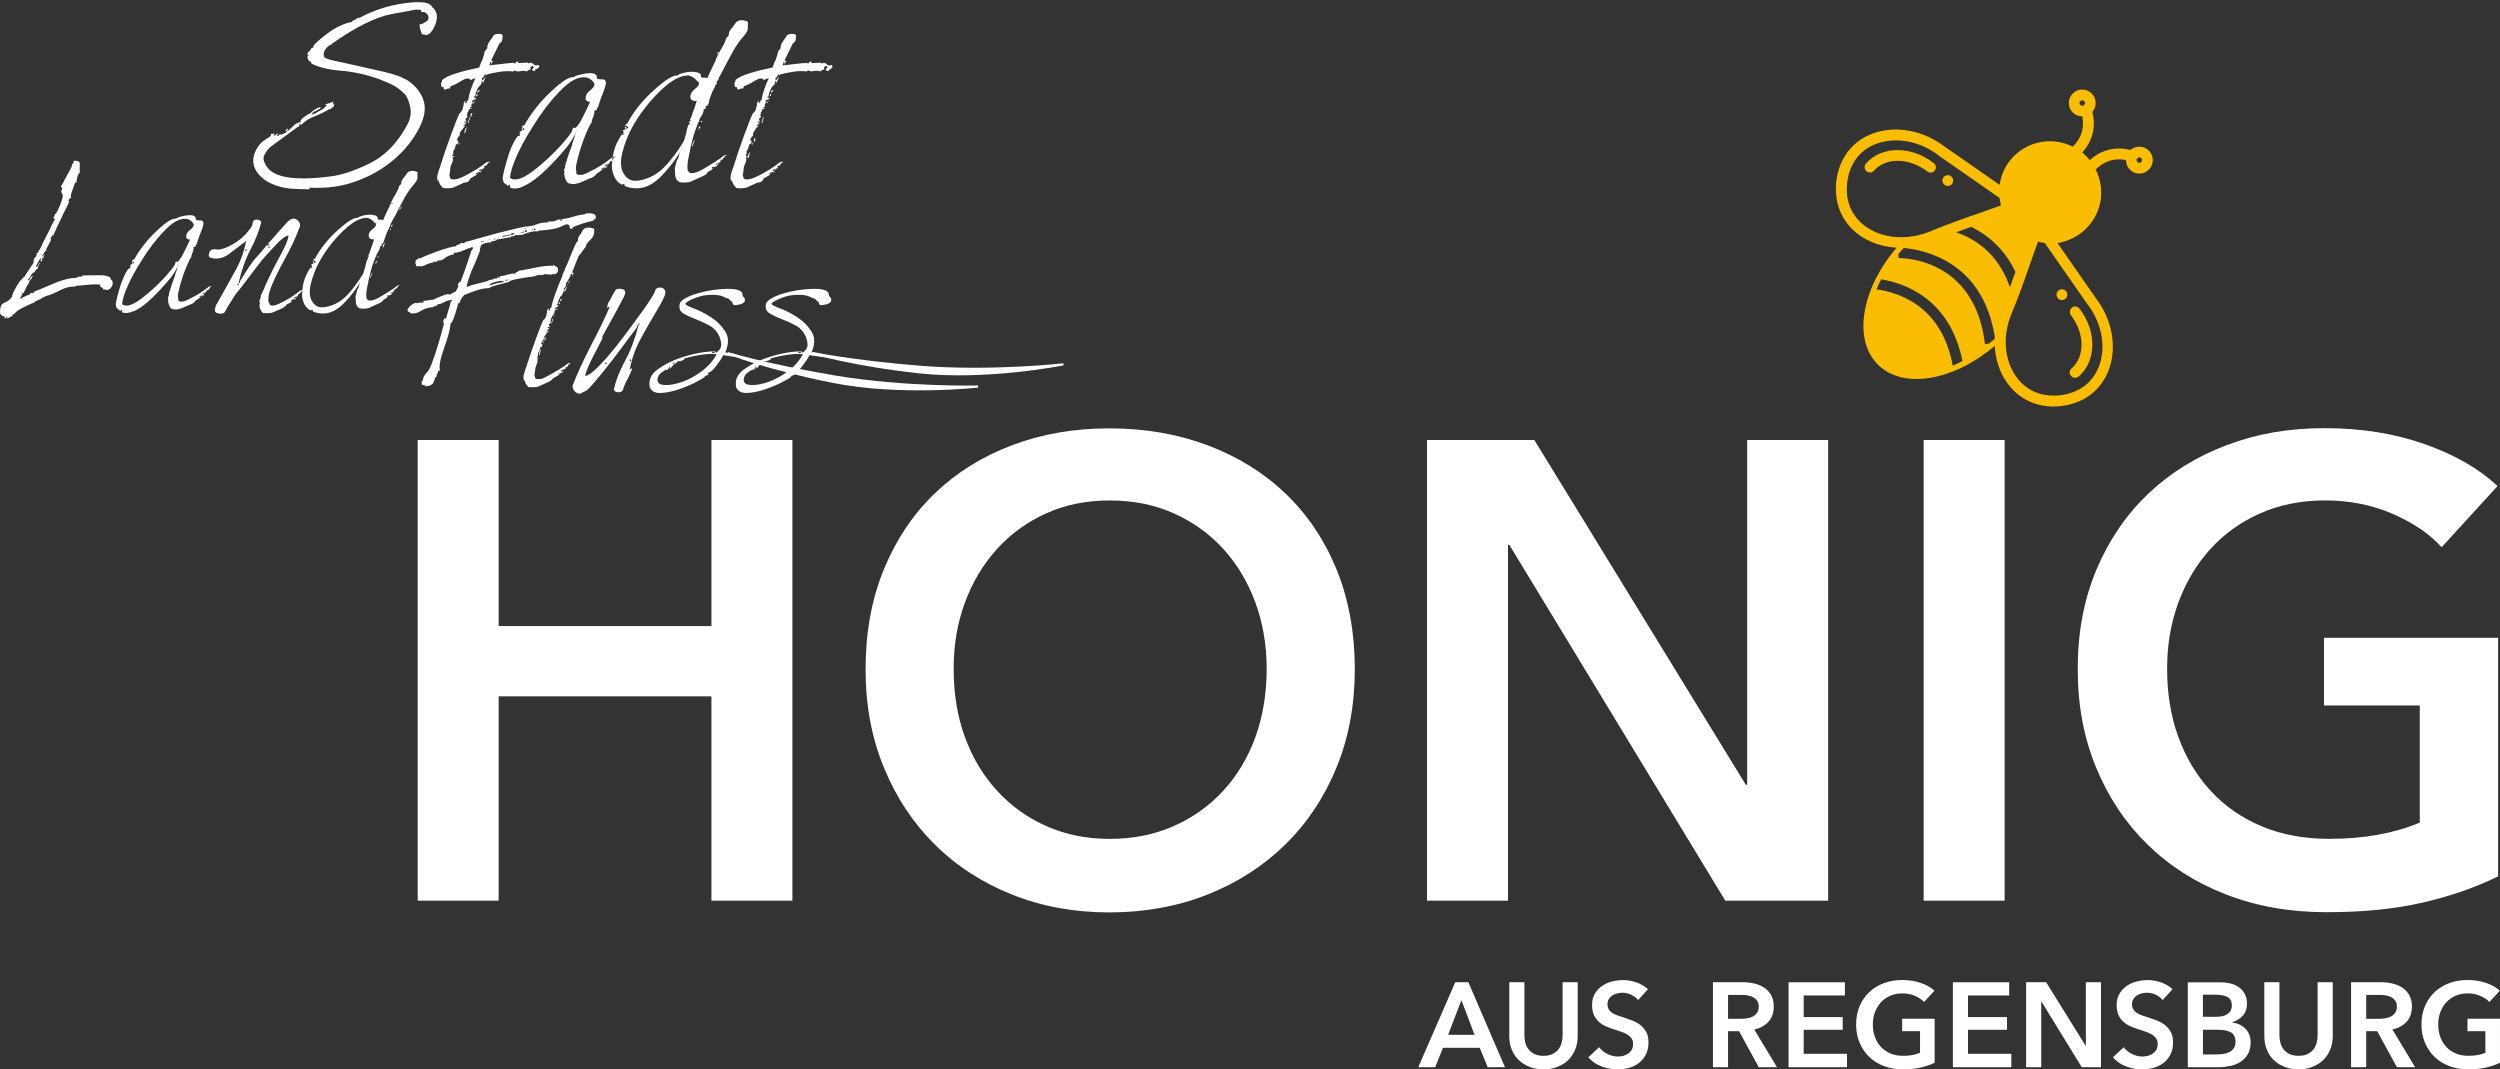 <?xml version="1.0" encoding="UTF-8"?><svg id="Ebene_1" xmlns="http://www.w3.org/2000/svg" xmlns:xlink="http://www.w3.org/1999/xlink" viewBox="0 0 458.13 195.96"><rect x="0" y="0" width="458.13" height="195.96" fill="#333333" stroke="none"/><defs><style>.cls-1,.cls-2,.cls-3,.cls-4,.cls-5,.cls-6{fill:none;}.cls-2{clip-path:url(#clippath-3);}.cls-3{clip-path:url(#clippath-4);}.cls-4{clip-path:url(#clippath-2);}.cls-5{clip-path:url(#clippath-1);}.cls-7{fill:#fabd01;}.cls-8{fill:#fff;}.cls-6{clip-path:url(#clippath);}</style><clipPath id="clippath"><rect class="cls-1" width="458.13" height="195.96"/></clipPath><clipPath id="clippath-1"><rect class="cls-1" width="458.13" height="195.96"/></clipPath><clipPath id="clippath-2"><rect class="cls-1" width="458.13" height="195.96"/></clipPath><clipPath id="clippath-3"><rect class="cls-1" x="334.86" y="13.01" width="62.97" height="63.2" transform="translate(75.76 272.11) rotate(-45)"/></clipPath><clipPath id="clippath-4"><rect class="cls-1" width="458.13" height="195.96"/></clipPath></defs><g class="cls-6"><path class="cls-8" d="m194.87,66.57s-13.22,1.5-26.27.45c-12.69-1.02-19.71-2.54-19.71-2.54l-.13.37s7.45,2.24,19.73,3.57c12.39,1.34,26.39-1.46,26.39-1.46v-.39Z"/><path class="cls-8" d="m79.2,1.33c-.3-.9-1.96-1.15-4.97-.75-3.02.4-5.8,1.3-8.34,2.69-.4,0-.62.1-.67.3-.4.1-.65.25-.75.45-1.55.3-3.08,1.04-4.6,2.21-1.52,1.17-2.33,1.91-2.43,2.21,0,.25-.01.35-.04.3-.03-.05-.16,0-.41.15,0,.2-.18.43-.52.67,0-.05-.05.12-.15.52l.3.15c-.15,0-.25.05-.3.15.05.55.27.87.67.97,0,.05.02.15.08.3,1.39.7,3.2,1.14,5.42,1.31,2.22.18,4.47.66,6.77,1.46,1.05.4,1.93.77,2.65,1.12.72.35,1.51.95,2.36,1.79.45.65.76,1.46.93,2.43.17.97.01,1.96-.49,2.95-1.8,3.44-4.14,5.86-7.03,7.26-2.89,1.4-5.36,2.2-7.41,2.39-6.73.85-10.62.07-11.67-2.32-.35-.6-.4-1.15-.15-1.65.25-.5.6-.97,1.05-1.42.6-.45,2.29-1.69,5.09-3.74.1,0,.2-.05.3-.15-.05-.2-.08-.32-.08-.37l.45.15c.6-.65,1.38-1.16,2.36-1.53.97-.37,1.91-.84,2.81-1.38,0,.05.05.07.15.07.05-.1.22-.25.52-.45,0,0,0,0,.01,0l.2-.61c-.1.07-.19.14-.29.23-.05-.05-.02-.25.08-.6-.25.15-.54.26-.86.34-.33.07-.56.16-.71.26.2.05.32.07.37.07-.35.45-.71.76-1.09.93-.37.18-.78.41-1.23.71,0-.05-.03-.07-.08-.07-.1,0-.2.05-.3.15-.1,0-.15-.02-.15-.07.25-.25.45-.42.6-.52h.15c.1-.1.27-.2.52-.3.25-.1.4-.22.45-.37l-.08-.08c-.2,0-.54.15-1.01.45-.47.3-.71.5-.71.6-.35.15-.76.4-1.24.75-.47.35-.71.67-.71.97-.45.05-.87.27-1.27.67-.4.4-.75.72-1.05.97-.05-.05-.07-.1-.07-.15.05-.1.1-.17.15-.22,0-.05-.03-.1-.08-.15-.05.1-.12.18-.22.23-.1.05-.15.12-.15.22l.3.15c-.2.15-.4.26-.6.34-.2.07-.37.16-.52.26-.05-.05-.07-.1-.07-.15-.15,0-.25.05-.3.15-.05.1-.1.15-.15.15h-.22l-.07-.07.3-.3c-.1,0-.15-.02-.15-.07-.1.05-.28.2-.52.45-.1-.1-.17-.15-.22-.15.05-.05.12-.1.22-.15-.05-.05-.12-.1-.22-.15-.05.05-.12.1-.22.15l-.08-.07c0-.15-.07-.07-.22.22,0,.05.02.1.08.15-.05,0-.1.03-.15.08-.15.15-.31.26-.49.34-.18.07-.29.16-.34.26-.85.45-1.52,1.27-2.02,2.47-.45,1.25-.32,2.38.37,3.4.7,1.02,1.65,1.78,2.84,2.28,1.2.5,2.41.79,3.63.86,1.22.07,2.21.11,2.96.11h.22c0-.05.02-.15.07-.3,2.84.15,5.44-.16,7.78-.93,2.34-.77,4.4-1.79,6.17-3.07,1.77-1.27,3.24-2.68,4.41-4.23,1.17-1.55,1.98-3.04,2.43-4.49.45-1.45.37-2.78-.22-4-.6-1.22-1.5-2.21-2.69-2.96-.05-.05-.11-.09-.19-.11-.04-.01-.07-.03-.09-.05l-1.06-.51h0c-.88-.34-1.94-.65-3.19-.94-1.62-.37-3.22-.74-4.79-1.08-1.57-.35-2.94-.65-4.11-.9-1.17-.25-1.78-.5-1.83-.75-.15-.45-.06-.9.26-1.35.32-.45.71-.75,1.16-.9.05-.05.08-.1.08-.15,4.34-3.04,7.97-4.84,10.88-5.39,2.92-.55,4.4-.82,4.45-.82.4,0,.72.03.97.07v.37h.6c.5.3.75.62.75.97s-.12.6-.37.75c-.3.15-.51.28-.64.37-.12.1-.31.15-.56.15-.1.05-.09.34.04.86.12.52.26.86.41,1.01h.45c0,.05.02.1.07.15.75-.05,1.37-.74,1.87-2.06.5-1.32.3-2.36-.6-3.1"/></g><polygon class="cls-8" points="86.59 18.81 86.59 19.04 86.74 18.96 86.74 18.81 86.59 18.81"/><g class="cls-5"><path class="cls-8" d="m86.21,21.37h.15c0-.1.07-.3.22-.6h-.3c0,.15-.01.26-.04.34-.03.07-.04.16-.04.26"/><path class="cls-8" d="m85.2,23.84c-.07.25-.11.45-.11.6.05-.05.1-.07.15-.07.1-.25.2-.62.3-1.12-.15.15-.26.35-.34.6"/><path class="cls-8" d="m146.3,64.67v-.2c.36,0,.54.07.54.2h-.54Zm-6.65,1.74c-.13.05-.25.1-.33.17-.09.07-.18.1-.27.1,0-.18.2-.27.6-.27m-1.27,1.01v-.2h.34c-.09.13-.2.2-.34.2m-.54.33h.4v-.27h.47l.6-.74c.13,0,.24-.06.33-.17.09-.11.2-.19.34-.23v-.2c.22,0,.36.04.4.13.04-.09.31-.2.8-.34v-.2c.54-.22,1.49-.45,2.85-.67,1.37-.22,2.4-.27,3.12-.13-.72,1.25-1.66,2.3-2.82,3.15-1.16.85-2.32,1.47-3.46,1.88s-2.15.6-3.02.6-1.38-.22-1.51-.67c-.09-.18-.07-.47.07-.87.13-.4.6-.83,1.41-1.27m-1.04,4.26c.96-.02,2-.21,3.12-.57,1.12-.36,2.17-.78,3.15-1.27.98-.49,1.63-.87,1.95-1.14l-.07-.07c.31-.13.56-.24.74-.33-.09-.04-.14-.16-.14-.33.36,0,.83-.37,1.41-1.11.58-.74,1.05-1.44,1.41-2.11.45.09,1.21.2,2.28.33,1.07.14,1.63.14,1.68,0l-.4-.07-.47-.13s-.08.01-.1.03c-.02.02-.08.03-.17.03-.04-.18-.24-.22-.57-.13-.34.09-.5,0-.5-.27.18.22.45.27.81.13-.31,0-.56-.09-.74-.27-.04.09-.21.15-.5.17-.29.02-.41-.03-.37-.17.31.09.49.09.54,0l-1.14-.13c.67-1.52.67-2.8,0-3.86-.67-1.05-1.54-1.92-2.62-2.62-1.07-.69-2.12-1.23-3.15-1.61-1.03-.38-1.54-.66-1.54-.84,0-.13.3-.36.91-.67.6-.31,1.33-.58,2.18-.8.76-.14,1.53-.19,2.32-.17.78.02,1.51.24,2.18.64.13-.09.31,0,.54.27.22.27.4.4.54.4-.13.54.27.69,1.21.47.94-.22,1.25-.65.94-1.27-.22-.13-.34-.36-.34-.67-.13-.67-1.11-.98-2.92-.94-1.81.05-3.57.31-5.27.81-.94.27-1.73.59-2.38.97-.65.38-.97.79-.97,1.24-.09.67.18,1.18.81,1.54.63.36,1.35.69,2.18,1.01.83.31,1.65.69,2.48,1.14.83.45,1.44,1.12,1.85,2.01.45,1.16.44,1.99-.03,2.48-.47.49-.68.63-.64.4.04-.18-.6-.19-1.95-.03-1.34.16-2.82.5-4.43,1.04-1.61.54-3.03,1.25-4.26,2.14-1.23.9-1.71,1.99-1.44,3.29.31.71.95,1.06,1.91,1.04m-6.32-7.34v-.2c.36,0,.54.07.54.2h-.54Zm-6.64,1.74c-.13.05-.25.1-.33.17-.09.07-.18.1-.27.1,0-.18.2-.27.6-.27m-1.28,1.01v-.2h.34c-.09.13-.2.2-.34.2m-.54.33h.4v-.27h.47l.6-.74c.13,0,.24-.06.33-.17.09-.11.2-.19.34-.23v-.2c.22,0,.36.04.4.13.04-.09.31-.2.8-.34v-.2c.54-.22,1.49-.45,2.85-.67,1.36-.22,2.4-.27,3.12-.13-.72,1.25-1.65,2.3-2.82,3.15-1.16.85-2.32,1.47-3.46,1.88-1.14.4-2.15.6-3.02.6s-1.38-.22-1.51-.67c-.09-.18-.07-.47.07-.87.13-.4.6-.83,1.41-1.27m-1.04,4.26c.96-.02,2-.21,3.12-.57,1.12-.36,2.17-.78,3.15-1.27.98-.49,1.63-.87,1.95-1.14l-.07-.07c.31-.13.56-.24.74-.33-.09-.04-.13-.16-.13-.33.36,0,.83-.37,1.41-1.11.58-.74,1.05-1.44,1.41-2.11.45.09,1.21.2,2.28.33,1.07.14,1.63.14,1.68,0l-.4-.07-.47-.13s-.08.01-.1.03-.08.03-.17.03c-.04-.18-.24-.22-.57-.13-.34.09-.5,0-.5-.27.18.22.45.27.81.13-.31,0-.56-.09-.74-.27-.05.09-.21.15-.5.17-.29.02-.41-.03-.37-.17.31.09.49.09.54,0l-1.14-.13c.67-1.52.67-2.8,0-3.86-.67-1.05-1.54-1.92-2.62-2.62-1.07-.69-2.13-1.23-3.16-1.61-1.03-.38-1.54-.66-1.54-.84,0-.13.3-.36.91-.67.6-.31,1.33-.58,2.18-.8.76-.14,1.53-.19,2.32-.17.78.02,1.51.24,2.18.64.13-.09.31,0,.54.27.22.27.4.4.54.4-.13.54.27.69,1.21.47.94-.22,1.25-.65.94-1.27-.22-.13-.34-.36-.34-.67-.13-.67-1.11-.98-2.92-.94-1.81.05-3.57.31-5.27.81-.94.27-1.73.59-2.38.97-.65.38-.97.79-.97,1.24-.09.67.18,1.18.8,1.54.63.36,1.35.69,2.18,1.01.83.31,1.65.69,2.48,1.14.83.45,1.44,1.12,1.85,2.01.45,1.16.44,1.99-.03,2.48-.47.49-.68.63-.64.4.04-.18-.6-.19-1.95-.03-1.34.16-2.82.5-4.43,1.04-1.61.54-3.03,1.25-4.26,2.14-1.23.9-1.71,1.99-1.44,3.29.31.71.95,1.06,1.91,1.04m-5.58-6v-.2c.13,0,.21.08.24.23.02.16-.06.19-.24.1v-.13Zm-4.19.64s.06.03.1.03h-.4s-.09-.11-.13-.2h.34c.04.09.08.15.1.17m5.94-7.07h-.13c-.09-.13-.14-.22-.14-.27h.27v.27Zm2.92-6.3c-.16.45-.77,1.45-1.85,3.02-.49.67-1.23,1.69-2.22,3.05-.99,1.36-2.02,2.74-3.12,4.12-1.1,1.39-2.17,2.62-3.22,3.69s-1.87,1.65-2.45,1.74c.09-.67.54-1.79,1.34-3.35.81-1.57,1.41-2.73,1.81-3.49v-.4c.67-1.21,1.37-2.46,2.08-3.76.71-1.3,1.34-2.48,1.88-3.55.4-.8.29-1.26-.34-1.38-.63-.11-1.03-.06-1.21.17-.18.31-.36.63-.54.94-.18.31-.33.63-.47.94-.27.31-.43.67-.47,1.07-.13.36-.09.42.13.2.18-.13.24-.09.2.13-.67,1.61-1.76,3.86-3.26,6.74-1.5,2.88-2.65,5.4-3.46,7.54,0,.31.11.62.33.94.49.49.92.63,1.28.4.36-.22.58-.34.67-.34.22,0,.84-.59,1.84-1.78,1.01-1.18,2.06-2.49,3.16-3.92,1.1-1.43,2.1-2.77,3.02-4.02.92-1.25,1.42-1.92,1.51-2.01,0-.13-.02-.22-.07-.27-.04-.04.07-.07.34-.07-.63,2.46-1.44,4.62-2.45,6.47-1.01,1.86-1.69,3.59-2.05,5.2,0,.31.22.5.67.57.45.07.78-.08,1.01-.44,0-.27.32-1.03.97-2.28.65-1.25.82-1.79.5-1.61l-.27.2c.4-2.01,1.06-3.87,1.98-5.57.92-1.7,1.78-3.21,2.58-4.53.8-1.32,1.4-2.4,1.78-3.25.38-.85.24-1.41-.44-1.68-.67-.09-1.08.09-1.24.54m-21.31,11.8h.14c.09-.27.18-.62.27-1.07-.18.18-.31.54-.4,1.07m1.01-2.68h.13c0-.09.07-.27.2-.54h-.27c0,.13-.01.23-.03.3-.02.07-.03.15-.03.24m.34-1.41h.13v.13h-.13v-.13Zm.94-1.68l.13-.07c0-.13.04-.3.13-.5.09-.2.13-.37.13-.5-.13.18-.22.36-.27.54-.05.18-.09.36-.13.54m1.21-2.82v-.07c-.09.04-.16.13-.2.27l.2-.2Zm.2-.74s.11-.02.2-.07c-.09-.04-.09-.13,0-.27h-.2c0,.13-.02.23-.07.27l.07.07Zm.37-.67c.11-.04.17-.13.17-.27-.27.04-.39.11-.37.2.02.09.03.2.03.33,0-.13.06-.22.17-.27m.37-.94l-.07.14s.07-.04.07-.14m.74-1.81c.09-.09.18-.13.27-.13-.04,0-.07-.02-.07-.07-.14.04-.2.11-.2.2m-5.17,13.21l-.2.2s-.02-.07-.07-.07c0-.04-.02-.09-.07-.13.13-.09.19-.24.17-.44-.02-.2.01-.39.1-.57h.13c0-.13.03-.27.1-.4.07-.13.1-.29.1-.47.27,0,.39-.13.37-.4-.02-.27.1-.45.37-.54-.09-.09-.18-.13-.27-.13,0,.4-.09.56-.27.47-.04-.14-.02-.25.07-.34.09-.09.14-.2.14-.34h.2c0-.4.11-.71.33-.94.22-.22.43-.51.61-.87-.14.13-.25.13-.34,0,.04-.04.11-.09.2-.13.09-.04.18-.11.27-.2v-.07c-.09,0-.16.02-.2.07-.09-.13-.13-.22-.13-.27h.47c-.36-.36-.31-.6.13-.74-.13-.27-.11-.47.07-.6-.04,0-.08-.02-.1-.07-.02-.04-.03-.09-.03-.13.13-.04.21-.13.24-.27.02-.13.1-.27.24-.4l.07.07h.2v-.07c-.18,0-.27-.07-.27-.2.13-.04.22-.07.27-.07-.04-.04-.07-.13-.07-.27.09-.09.13-.22.13-.4h.4v-.07s-.16-.07-.33-.07c0-.04-.02-.11-.07-.2.09-.04.19-.09.3-.13.11-.04.23-.13.37-.27v-.07h-.27c-.04-.09-.07-.18-.07-.27h.07c.04.09.09.13.13.13-.09-.13-.02-.46.2-.97.22-.51.42-.77.6-.77,0-.04-.01-.09-.03-.13-.02-.04-.03-.09-.03-.13h.2v-.33h.2c-.18-.22-.16-.34.07-.34.04.18.04.29,0,.34h.07c.27-.58.4-.94.4-1.07-.13.22-.24.37-.3.44-.07.07-.1.12-.1.17h-.13s-.01-.08-.03-.1c-.02-.02-.03-.06-.03-.1.04-.13.18-.2.4-.2-.09-.04-.13-.11-.13-.2l.13-.07v-.54s.09-.02.13-.07c.49-.81.76-1.34.81-1.61.09,0,.16.02.2.07,0,.18-.02.31-.07.4.09,0,.13-.07.13-.2s.07-.22.2-.27v-.13c-.09-.04-.18-.07-.27-.07v-.07l1.14-2.88c.18-.27.65-.89,1.41-1.88-.05-.27.21-.66.77-1.17.56-.51.79-1.11.71-1.78.13-.22-.12-.38-.77-.47-.65-.09-1.11.11-1.38.6-.18.36-.37.66-.57.9-.2.25-.28.57-.24.97-.13.05-.22.12-.27.23-.04.11-.09.17-.13.17,0,.09-.11.37-.34.84-.22.47-.45.99-.67,1.58-.22.58-.54,1.32-.94,2.21-.09.09-.13.22-.13.4l-.34.67s-.02.11-.07.2h.07c-.54,1.21-1,2.36-1.38,3.45-.38,1.1-.62,1.93-.71,2.51h-.2v.34c-.09.09-.2.13-.34.13,0-.04.04-.2.14-.47-.31.18-.43.49-.34.94-.04,0-.09.02-.13.07.04.18,0,.4-.13.67-.14.27-.27.43-.4.47-.22.36-.7,1.55-1.44,3.59-.74,2.04-1.33,3.77-1.78,5.2-.31.85-.47,1.45-.47,1.81,0,.09.02.22.07.4,0,.04.01.08.03.1.02.02.08.06.17.1.04.4.27.78.67,1.14.45.04.94.04,1.48,0,.09,0,.37-.11.84-.33.47-.22.86-.4,1.17-.54.13-.04.32-.14.57-.3.25-.16.39-.32.44-.5.13,0,.26-.04.37-.14.11-.09.21-.16.3-.2.09,0,.2-.07.34-.2.13-.13.27-.25.4-.33-.09,0-.25.07-.47.2-.09-.04-.09-.09,0-.13.09,0,.22-.03.4-.1.18-.07.31-.1.4-.1,0-.22.13-.43.4-.6-.27.13-.45.31-.54.54-.09-.09-.14-.2-.14-.34.04,0,.34-.11.87-.34,0-.09-.04-.16-.13-.2.09-.04.14-.06.17-.03.02.02.08.03.17.03,0-.04.03-.1.1-.17s.1-.12.1-.17l.13-.2s.04-.09.13-.13c.09-.04.18-.07.27-.07-.14-.13-.33-.12-.57.03-.25.16-.44.3-.57.44-.67.45-1.48.94-2.42,1.47-.94.54-1.59.85-1.95.94-.54.04-.85.02-.94-.07-.09-.09-.13-.16-.13-.2,0-.18-.04-.31-.13-.4.04-.13.08-.33.1-.6.02-.27.06-.54.1-.8.09-.27.19-.54.3-.81.11-.27.12-.49.03-.67.18-.13.27-.27.27-.4m5.57-13.85c.13-.2.2-.32.2-.37-.31.31-.47.54-.47.67.04,0,.13-.1.27-.3m-7.89-9.69s-.11-.02-.2-.07c0-.18.07-.16.2.07m1.41-.2c.09.13.22.22.4.27l-.34.13c0-.13-.02-.27-.07-.4m-.34.4v-.13h.2c-.04.09-.11.18-.2.27v-.13Zm-1.28.34v-.2l.4-.2-.13.4h-.27Zm-.94.27v-.07h.2c0-.18.02-.24.07-.2v.13h.2v-.2s.1.01.17.03c.07.02.14.03.24.03-.22.13-.51.22-.87.27m-1.61.27s.07-.13.07-.27c.4-.04.63-.04.67,0-.04.04-.15.1-.3.17-.16.07-.24.12-.24.17-.09-.04-.16-.07-.2-.07m-1.54.34v-.2c.18.04.41.02.71-.07.29-.09.55-.13.77-.13v.2l-.07-.07c-.4.05-.67.1-.81.17-.13.07-.33.1-.6.1m-.87.13l-.07-.07c.18-.04.29-.04.33,0-.04,0-.09.01-.13.03-.05.02-.09.03-.13.03m-.74.4l-.07-.07.34-.13.07.13c-.13,0-.25.02-.34.07m-.87.2v-.27s.09-.02.13-.07c-.05.18-.09.29-.13.33m-1.48.2s.12-.01.24-.03c.11-.02.21-.05.3-.1v.13c-.09,0-.18.02-.27.07-.09.04-.16.07-.2.07s-.07-.04-.07-.13m4.43,7.11v-.13h.81c-.13.04-.27.08-.4.1-.14.02-.27.03-.4.03m-1.75.24c.76-.2,1.23-.24,1.41-.1.04,0,.07-.04.07-.13,0,.09.05.18.14.27-.14-.04-.27-.07-.4-.07v.14c-.36,0-.75.07-1.17.2-.43.13-.82.25-1.18.33,0-.22.38-.44,1.14-.64m-11.61,18.77c.22-.29.4-.73.54-1.31h.2c0-.18.04-.36.13-.54.09-.18.18-.4.27-.67h.27c-.22-.76.02-2.12.74-4.09.71-1.97,1.12-3.49,1.21-4.56.18,0,.45-.56.81-1.68.36-1.12.54-1.79.54-2.01h.27c.04-.27.12-.48.23-.64.11-.16.23-.37.37-.64h.2v-.2c.67-.27,1.42-.55,2.25-.84.83-.29,1.64-.44,2.45-.44,0-.13.49-.33,1.48-.6.98-.27,1.68-.45,2.08-.54.13-.31,1.68-.65,4.63-1.01v-.13h.13s.04.09.14.13c.04-.18.26-.26.64-.24.38.02.68-.01.91-.1v-.07c.27,0,.56.02.87.07.31.05.6,0,.87-.13l.07.13c.49-.13.74-.41.74-.84s-.22-.68-.67-.77c-.04-.13-.09-.2-.13-.2,0,.05-.01.08-.03.1-.02.02-.03.06-.03.1-.9-.04-1.92.06-3.09.3-1.16.25-2.28.46-3.36.64,0,.09-.04.16-.13.2-.22,0-.34.09-.34.27-.49,0-.96.07-1.41.2-.45.14-.94.25-1.48.34-.04.04-.07.13-.07.27-.04.04-.09.07-.13.07,0-.18-.07-.27-.2-.27-.05.09-.07.2-.07.33-.36-.04-.61,0-.77.1-.16.11-.42.17-.77.17v.07c-.27.13-.97.34-2.11.6-1.14.27-1.74.47-1.78.6-.04,0-.11-.04-.2-.13.4-1.48.78-2.58,1.14-3.32.36-.74.81-1.82,1.34-3.25-.09,0-.09-.11,0-.34.09-.22.11-.34.07-.34.09-.31.37-.52.84-.64.47-.11.86-.17,1.18-.17v-.2c.13,0,.32-.02.57-.07.25-.04.41-.16.5-.34h.14v.2c.09,0,.13-.07.13-.2.36,0,.71-.04,1.07-.13.36-.09.74-.16,1.14-.2v-.13c.49,0,.76-.09.81-.27.13.05.45.05.94,0,.49-.04.74-.13.74-.27h.4s.07-.09.07-.13c.13,0,.29-.03.47-.1.18-.07.38-.1.6-.1l.07-.07h.94v-.13c2.06-.09,3.53-.38,4.43-.87.89-.49,1.34-.33,1.34.47.18.05.31.07.4.07.09-.04.13-.13.13-.27.22-.14.77-.35,1.64-.64.87-.29,1.58-.48,2.12-.57,0-.09.07-.18.2-.27.22,0,.3-.2.24-.6-.07-.4-.68-.56-1.85-.47v.13c-.81.09-1.51.23-2.11.43-.6.2-1.35.37-2.25.5,0,.05-.01.09-.03.13s-.03.11-.03.2h-.2c0-.13.04-.22.13-.27h-.67v.07c-.49.27-1.03.36-1.61.27-.05,0-.07.07-.07.2-.72-.04-1.39.06-2.01.3-.63.25-1.25.39-1.88.43,0-.04-.55.06-1.65.3-1.1.25-2.33.55-3.69.9-1.36.36-2.65.72-3.86,1.07-1.21.36-1.95.56-2.22.6v.2c-.13,0-.27-.01-.4-.03-.13-.02-.27-.03-.4-.03v.27h-.4v.07c-.13,0-.22.02-.27.07-.04,0-.07.07-.07.2-.27,0-.76.1-1.48.3-.72.2-1.44.44-2.18.7-.74.27-1.4.53-1.98.77-.58.25-.87.39-.87.44h-.47v.13c-.4.09-.57.35-.5.77.07.43.21.64.44.64v-.13h.34v.13c.49-.09.88-.21,1.17-.37.29-.16.75-.3,1.38-.44v-.13h.27v.07c.09,0,.16-.01.2-.03.04-.02.11-.03.2-.03v-.2c.54.04,1-.1,1.38-.43.38-.34.93-.57,1.64-.7v-.27c.63-.04,1.21-.19,1.75-.44.54-.24,1.1-.46,1.68-.64.09.23.1.35.03.37-.07.02-.1.1-.1.24h-.13c-.27.89-.6,1.92-1.01,3.08-.4,1.16-.74,2.08-1.01,2.75-.04,0-.09-.02-.13-.07-.23.22-.34.47-.34.74.04.04.09.07.13.07l-.54,1.01c-.09,0-.3.1-.64.3-.34.2-.53.3-.57.3.13-.27-.29-.21-1.27.17-.99.38-1.5.62-1.54.7-.31,0-.61.03-.91.1s-.59.1-.91.1c.04-.04,0,.07-.13.34-.22-.04-.47-.03-.74.03-.27.07-.56.08-.87.03-.04.04-.07.09-.07.13-.31.09-.64.35-.97.77-.34.43-.24.7.3.84v.13c.67.13,1.34,0,2.01-.44.67-.42,1.41-.64,2.22-.64v-.13l.74-.2v-.2c.45-.04.89-.19,1.34-.44.45-.24.89-.37,1.34-.37v.2h-.2c-.05.31-.19.87-.44,1.68-.25.8-.39,1.32-.44,1.54-.09,0-.2-.02-.33-.07-.23.49-.23.87,0,1.14-.05.09,0,0,.13-.27.13-.27.13-.4,0-.4-.18.54-.39,1.27-.64,2.21-.25.94-.53,1.9-.84,2.88-.31.98-.63,1.9-.94,2.75-.31.85-.63,1.41-.94,1.68-.45.45-.69.96-.74,1.54h-.2l.07.47c0,.09-.02.13-.07.13.13.05.23.08.3.1.07.02.17.03.3.03v.2c.71,0,1.18-.14,1.41-.44"/><path class="cls-8" d="m140.88,18.41v.07l-.22.15c.05-.15.12-.22.22-.22"/><path class="cls-8" d="m137.11,28.45c.07-.25.19-.45.34-.6-.1.5-.2.87-.3,1.12-.05,0-.1.02-.15.07,0-.15.04-.35.11-.6"/><path class="cls-8" d="m137.78,26.59c.02-.08.04-.18.04-.31h.3c-.16.08-.27.18-.34.31"/><path class="cls-8" d="m138.19,25.38h.3c-.15.3-.22.5-.22.6h-.15c0-.1.01-.19.04-.26.02-.08.04-.19.04-.34"/><path class="cls-8" d="m139.54,22.54c.05-.2.1-.4.15-.6.05-.2.15-.4.3-.6,0,.15-.05.35-.15.6-.1.25-.15.45-.15.6h-.15Z"/><path class="cls-8" d="m141.71,16.47c0,.15-.06.26-.19.34-.12.07-.19.19-.19.34,0-.15-.01-.27-.04-.37-.03-.1.11-.2.41-.3"/><path class="cls-8" d="m141.11,17.66c-.05-.05-.07-.1-.07-.15.05,0,.07-.1.07-.3h.22c-.1.2-.1.33,0,.37-.15,0-.22.03-.22.07"/><path class="cls-8" d="m152.26,12.65c-.1.1-.22.12-.37.07v.3c-.35,0-.55-.12-.6-.37h.15c.05-.2.12-.32.22-.37-.1-.1-.2-.17-.3-.22-.1.05-.22.15-.37.3,0,.05.03.18.07.37-.25,0-.5.12-.75.37-.3-.15-.67-.17-1.12-.08-.45.1-.82.05-1.12-.15l-.23.23c-.75-.1-1.55-.09-2.39.04-.85.12-1.67.29-2.47.49,0,.05.02.07.07.07-.2,0-.3.05-.3.15v-.23l-.23.07v.23h-.15c0,.1.05.15.15.15-.2,0-.35.12-.45.37.05.1.07.18.07.23h.15s.04-.11.11-.19c.08-.07.19-.24.34-.49,0,.15-.15.55-.45,1.2l-.07-.07s.05-.15,0-.3c-.25,0-.27.12-.07.37h-.22v.37h-.23c0,.05.03.1.08.15-.2,0-.42.31-.67.93-.25.62-.32,1.01-.22,1.16-.05,0-.1-.07-.15-.23-.05,0-.07.03-.07.07,0,.1.02.2.07.3h.3v.07c-.15.15-.29.24-.41.26-.12.03-.24.09-.34.19.05.1.07.17.07.22h.37v.15c-.05,0-.11-.01-.19-.04-.07-.02-.16-.04-.26-.04,0,.2-.05.35-.15.45,0,.15.03.25.07.3-.05.05-.15.1-.3.15,0,.15.1.22.3.22v.07h-.22l-.07-.07c-.15.1-.24.23-.26.37-.03.15-.11.27-.26.37,0,.05.01.09.04.11.02.03.06.04.11.04-.25.1-.28.32-.07.67-.45.25-.5.52-.15.82-.2,0-.37.03-.52.08,0,.05.02.09.07.11.05.03.07.06.07.11.1-.1.17-.15.22-.15v.22c-.1.1-.2.16-.3.19-.1.03-.18.09-.23.19h.37c-.11.17-.25.32-.37.48v-.1h-.15v.22l.09-.04c-.08.1-.15.21-.24.31-.25.28-.37.64-.37,1.09-.1,0-.18.03-.22.07,0,.1-.05.21-.15.34-.1.12-.12.26-.07.41.1.02.17,0,.22-.09-.02.08-.04.17-.03.27.03.32-.11.49-.41.49,0,.15-.04.3-.11.45-.07.15-.11.3-.11.45-.05.05-.1.07-.15.07-.1.15-.14.34-.11.56.02.22-.04.36-.19.41.05.1.07.2.07.3h.07l.23-.15c.05.2-.05.3-.3.3v.15c.1.2.09.44-.04.71-.12.27-.24.56-.34.86-.05.3-.09.6-.11.9-.03.3-.06.52-.11.67.1.2.15.37.15.52.2.25.6.3,1.2.15.4-.05,1.12-.36,2.17-.93s1.94-1.13,2.69-1.68c.15-.15.36-.3.64-.45.27-.15.49-.15.64,0-.15,0-.25.03-.3.07-.1.05-.15.1-.15.15l-.15.22c0,.05-.07.12-.22.23h-.37c.1.15.15.27.15.37-.6.25-.92.37-.97.37,0,.05.05.15.15.3.3-.35.5-.52.6-.52-.3.2-.45.43-.45.67-.3-.15-.6-.08-.9.22-.1,0-.1.05,0,.15.25-.15.42-.23.52-.23-.15.05-.3.15-.45.3-.15.15-.28.22-.37.22-.1.1-.35.25-.75.45-.15.5-.52.75-1.12.75-.35.15-.79.35-1.31.6-.52.25-.84.37-.93.37-.6.1-1.15.1-1.65,0-.45-.45-.7-.87-.75-1.27-.1,0-.18-.03-.22-.08,0-.05-.01-.12-.04-.22-.03-.1-.04-.17-.04-.22,0-.5.17-1.17.52-2.02.5-1.65,1.16-3.59,1.98-5.84.82-2.24,1.36-3.59,1.61-4.04.15-.05.3-.23.45-.52.15-.3.2-.55.15-.75h.15c-.1-.5.02-.85.37-1.05-.1.3-.15.47-.15.52.15-.1.27-.15.37-.15v-.37h.22c.15-1.15.6-2.52,1.35-4.11-.4.1-.7.22-.9.37-.25-.45-.8-.41-1.65.11-.85.52-1.52.86-2.02,1.01,0,.05-.01.1-.04.15-.03.05-.04.12-.04.23-.3,0-.57.06-.82.19-.25.12-.37-.01-.37-.41h-.3c-.1-.15-.15-.29-.15-.41v-.34c0-.1.04-.17.11-.22.07-.05.09-.15.04-.3.45-.45,1.32-.87,2.62-1.27,1.3-.4,2.69-.75,4.19-1.05l.3-.75h-.07s.07-.02.07-.07l.37-.75c0-.15.05-.32.15-.52l.22-.9s.11-.12.19-.22c.07-.1.16-.2.26-.3,0-.45.12-.85.37-1.2.25-.35.47-.67.67-.97.1-.3.42-.46.97-.49.55-.02.82.11.82.41,0,.15-.03.37-.07.67-.05.3-.23.52-.52.67l-1.5,3.07v.07c.05.05.15.07.3.07v.08c-.15.15-.22.29-.22.41s-.05.19-.15.19c.05-.15.07-.3.07-.45h-.22c0,.2-.05.4-.15.6.95-.1,1.81-.2,2.58-.3.77-.1,1.38-.15,1.83-.15,0-.05.02-.1.07-.15v.23h.3c.05-.1.07-.18.07-.23.1,0,.17-.02.22-.07.05-.05.12-.07.22-.07v.3h.37c.15,0,.6-.03,1.35-.07,0,.1.1.15.3.15.1-.05.15-.1.15-.15.4.1.64.22.71.37s.36.18.86.07c.05.2.1.32.15.37-.15.1-.27.2-.37.3"/><path class="cls-8" d="m150.11,12.71v.17s.08.06.11.06c.04-.04.06-.11.06-.23h-.17Z"/><path class="cls-8" d="m138.64,24.56l-.06.03s.04-.05.06-.08v.05Z"/><path class="cls-8" d="m126.95,26.8h-.15c.1-.55.27-.95.52-1.2-.05.2-.11.39-.19.56-.07.18-.14.39-.19.64"/><path class="cls-8" d="m128,23.73c.05-.1.07-.27.07-.52h.3c-.05.15-.1.24-.15.26-.05.03-.07.11-.07.26h-.15Z"/></g><rect class="cls-8" x="128.45" y="22.16" width=".22" height=".22"/><g class="cls-4"><path class="cls-8" d="m129.72,18.67c.1-.17.17-.36.22-.56.05.4-.02.77-.22,1.12h-.15c0-.2.05-.39.15-.56"/><path class="cls-8" d="m130.77,16.32s.05-.12.15-.22l-.15.22Z"/><path class="cls-8" d="m131.74,14.3c0,.15-.12.35-.37.6,0-.35.12-.55.37-.6"/><path class="cls-8" d="m131.22,15.49l-.07-.07c.05-.1.1-.22.15-.37,0,.05.02.08.07.08-.05.1-.05.2,0,.3l-.15.07Z"/><path class="cls-8" d="m132.12,13.55c0,.1-.05.15-.15.15l.15-.15Z"/><path class="cls-8" d="m95.62,23.81v-.37h.22c-.05.1-.07.22-.07.37h-.15Z"/><path class="cls-8" d="m114.76,23.59h-.22c0-.15-.03-.27-.08-.37.1.05.2.07.3.07v.3Z"/><path class="cls-8" d="m127.37,16.29c-.57.43-.86.91-.86,1.46,0,.45.27.7.82.75h.37c-.1.2-.18.4-.22.6-.05.2-.1.37-.15.52-.1.25-.21.55-.34.9-.12.35-.26.75-.41,1.2-.05.05-.1.07-.15.07,0,.15.05.27.15.37-.05.05-.06.07-.04.07h-.19c-.05.1-.08.2-.08.3h.15c-.05.2-.15.32-.3.37l-.08.37v.07h-.07l-.08.37v.07l-.28.84c.06-.14.16-.32.28-.54v.07c-.25.6-.42,1.12-.52,1.57-.5.95-1.33,2.16-2.51,3.63-1.17,1.47-2.36,2.48-3.55,3.03-1.05.5-2.03.75-2.95.75s-1.66-.52-2.21-1.57c-.45-.95-.47-2.19-.07-3.74.4-1.54.97-3.02,1.72-4.41,1.35-2.44,3.06-4.68,5.12-6.69,2.07-2.02,3.85-2.98,5.35-2.88.65.2,1.15.55,1.5,1.05.05,0,.09.01.11.04.02.03.06.04.11.04,0,.05.02.12.07.23.1.3-.14.66-.71,1.08m8.83-12.57c-.72-.07-1.23.16-1.53.71-.2.3-.44.61-.71.93-.27.32-.41.71-.41,1.16l-.45.45c-.15.6-.41,1.2-.79,1.79-.37.6-.69,1.17-.93,1.72-.05.1-.1.21-.15.34-.05.12-.07.21-.07.26-.25.55-.51,1.1-.79,1.65-.27.55-.51,1.07-.71,1.57-.25-.05-.62-.08-1.12-.08-.05-.1-.07-.22-.07-.37,0-.3-.27-.5-.82-.6-.65-.15-1.38-.12-2.21.08-.82.2-1.23.37-1.23.52-.75-.15-2.18.72-4.3,2.62-2.12,1.9-3.78,3.96-4.97,6.21h-.15c0,.1-.1.2-.3.3.45.15.67.3.67.45-.4.25-.75.4-1.05.45,0,.1.07.15.22.15,0,.05-.03.11-.07.19-.05.08-.07.16-.07.26h.15c0,.2-.04.27-.11.22-.08-.05-.16-.07-.26-.07-.75,1.1-1.25,2.19-1.5,3.29-.07.29-.12.58-.17.86.2-.1.41-.09.63.04h-.45v.23c-.05,0-.1.07-.15.22-.05.03-.08.07-.11.1-.06.54-.08,1.06-.05,1.55.25,1.5.85,2.47,1.8,2.92.15,0,.22-.02.22-.07s.07-.07.22-.07c.05.05.07.17.07.37.6.3,1.4.45,2.39.45,1.5-.05,2.95-.81,4.38-2.28,1.42-1.47,2.6-3,3.55-4.6-.15.25-.25.48-.3.67-.05.2-.1.4-.15.6l-.3.52-.37,1.42c0,.25.03.67.07,1.27.05.6.32,1.02.82,1.27.55.1,1.12.1,1.72,0,.1,0,.39-.11.86-.34.47-.23.94-.44,1.38-.64.15-.05.36-.15.64-.3.27-.15.44-.32.49-.52.25-.2.47-.32.67-.37.05-.05.15-.16.3-.34.15-.18.32-.29.52-.34-.15,0-.28.05-.37.15-.1.1-.18.15-.22.15-.15-.15-.15-.22,0-.22.1,0,.25-.03.45-.07.2-.05.32-.08.37-.08.2-.4.4-.65.6-.75-.45.15-.67.37-.67.67-.05-.15-.08-.27-.08-.37.45-.2.72-.32.82-.37.05-.15.05-.27,0-.37h.37c.05-.15.1-.25.15-.3.05,0,.09-.02.11-.07.03-.05.06-.07.11-.07v-.22s.11-.01.19-.04c.07-.02.16-.04.26-.04-.25-.15-.49-.12-.71.07-.23.2-.41.35-.56.45-.8.55-1.71,1.12-2.73,1.72-1.02.6-1.71.9-2.06.9-.15.05-.28.07-.37.07-.35,0-.6-.17-.75-.52-.15-.6-.05-1.65.3-3.14,0-.05.03-.12.07-.22v-.15c.25-1.3.56-2.51.94-3.63.37-1.12.64-1.76.78-1.91,0-.25.14-.56.41-.93.27-.37.41-.79.41-1.24.2,0,.32-.05.37-.15v-.45h.3c0-.1.23-.75.67-1.94.1-.35.25-.7.45-1.05.2-.35.35-.7.45-1.05.05-.15.12-.32.23-.52.1-.2.2-.4.3-.6.4-.65.75-1.3,1.05-1.94.2-.4.41-.8.64-1.2.23-.4.44-.8.64-1.2.65-1.25,1.42-2.37,2.32-3.37.45-.55.67-.98.67-1.31v-.93c.15-.3-.14-.49-.86-.56"/><path class="cls-8" d="m131.67,9.58c-.05,0-.15.05-.3.15l.15.15.22-.22c-.05,0-.07-.02-.07-.07"/><path class="cls-8" d="m125.63,24.65l-.09.28c0-.05.03-.14.09-.28"/><path class="cls-8" d="m105.57,23.21v.23c-.25-.05-.45-.05-.6,0,0,.15-.03.26-.07.34-.05.07-.07.16-.07.26-.4.65-1.01,1.43-1.83,2.36-.82.92-1.72,1.83-2.69,2.73-.97.9-1.93,1.7-2.88,2.39-.95.7-1.75,1.12-2.39,1.27-.3.1-.61.12-.93.07-.33-.05-.54-.15-.64-.3.05-.95.46-2.28,1.23-4,.77-1.72,1.73-3.48,2.88-5.27,1.45-2.39,3.08-4.55,4.9-6.47,1.82-1.92,3.4-2.8,4.75-2.65.5,0,1.02.3,1.57.9,0,.1.03.18.07.23l.08.07c0,.4-.28.8-.82,1.2-.55.4-.82.9-.82,1.5,0,.35.27.55.82.6-.45,1-.91,1.96-1.38,2.88-.47.92-.71,1.31-.71,1.16-.15.2-.21.32-.19.38.03.05-.06.1-.26.15m6.7,5.57s-.06.02-.08.04c-.22.15-.44.3-.64.45-.75.6-1.63,1.17-2.66,1.72-1.02.55-1.71.87-2.06.97-.6.1-.95.09-1.05-.04-.1-.12-.18-.19-.22-.19v-.15l.07-.15c-.15-.3-.16-.74-.04-1.31.12-.57.29-1.24.49-1.98.35-1.25.79-2.49,1.31-3.74.52-1.25.86-1.9,1.01-1.94,0-.3.09-.64.26-1.01.17-.37.26-.79.26-1.23.1,0,.17-.01.22-.04.05-.02.12-.04.22-.04v-.45h.22c0-.15.06-.4.19-.75.12-.35.26-.75.41-1.2.3-.65.55-1.33.75-2.06.2-.72.05-1.11-.45-1.16-.4,0-.72-.03-.97-.08-.1,0-.15-.1-.15-.3,0-.4-.28-.65-.82-.75-.6-.05-1.31.03-2.13.22-.82.2-1.23.37-1.23.52-.75-.2-2.14.66-4.19,2.58-2.04,1.92-3.69,4-4.94,6.25h-.22c-.2.2-.27.3-.22.3.35.2.52.32.52.37-.2.1-.37.2-.52.3-.15.1-.3.15-.45.15,0,.05.05.07.15.07l-.15.45h.15c0,.2-.15.3-.45.3-.8,1.05-1.5,2.64-2.09,4.79-.6,2.14-.8,3.22-.6,3.22,0,.35.14.6.41.75.27.15.41.27.41.37.15,0,.23-.04.23-.11s.07-.11.22-.11v.52c.65.3,1.45.24,2.39-.19.95-.42,1.91-1.05,2.88-1.87.97-.82,1.92-1.73,2.84-2.73.92-1,1.73-1.92,2.43-2.77.3-.4.61-.86.94-1.38.32-.52.58-1.08.78-1.68-.05.2-.12.41-.22.64-.1.22-.15.41-.15.56l-.37,1.05c-.1.45-.29,1.02-.56,1.72-.28.7-.49,1.37-.64,2.02h-.07c0,.15-.05.37-.15.67v.45c-.1.05-.18.1-.22.15l.07.22v.82c.05.3.14.6.26.9.12.3.31.52.56.67.6.15,1.12.15,1.57,0,.15,0,.47-.11.97-.34.5-.22.97-.44,1.42-.63.15,0,.36-.1.64-.3.27-.2.44-.37.49-.52.3-.15.52-.3.67-.45.05,0,.15-.07.3-.22.15-.15.32-.25.52-.3-.15,0-.27.04-.37.11-.1.07-.18.11-.22.11-.1-.1-.1-.15,0-.15.4-.25.7-.3.9-.15.05-.35.22-.6.52-.75-.15,0-.37.18-.67.52-.05-.1-.07-.2-.07-.3.15-.05.29-.1.41-.15.12-.05.26-.12.41-.22.05-.1.05-.2,0-.3h.37c0-.07.05-.13.11-.2.02-.19.05-.39.08-.59"/><path class="cls-8" d="m87.08,18.41v.07l-.22.15c.05-.15.12-.22.22-.22"/><path class="cls-8" d="m85.74,22.54c.05-.2.1-.4.15-.6.05-.2.15-.4.3-.6,0,.15-.05.35-.15.6-.1.25-.15.45-.15.6h-.15Z"/><path class="cls-8" d="m87.91,16.47c0,.15-.06.26-.19.34-.12.07-.19.19-.19.34,0-.15-.01-.27-.04-.37-.03-.1.11-.2.41-.3"/><path class="cls-8" d="m87.31,17.66c-.05-.05-.07-.1-.07-.15.05,0,.07-.1.07-.3h.22c-.1.2-.1.33,0,.37-.15,0-.22.03-.22.07"/><path class="cls-8" d="m98.08,12.73v.3c-.35,0-.55-.12-.6-.37h.15c.05-.2.12-.32.22-.37-.1-.1-.2-.17-.3-.22-.1.05-.22.15-.37.3,0,.05.03.17.08.37-.25,0-.5.12-.75.37-.3-.15-.67-.17-1.12-.07-.45.1-.82.05-1.12-.15l-.22.22c-.75-.1-1.55-.09-2.39.04-.85.13-1.67.29-2.47.49,0,.05.03.07.08.07-.2,0-.3.05-.3.15v-.22l-.22.07v.23h-.15c0,.1.05.15.15.15-.2,0-.35.12-.45.37.05.1.08.18.08.22h.15s.04-.11.11-.19c.07-.07.19-.24.34-.49,0,.15-.15.55-.45,1.2l-.08-.07s.05-.15,0-.3c-.25,0-.28.12-.07.37h-.22v.37h-.22c0,.05.02.1.07.15-.2,0-.42.31-.67.93-.25.62-.32,1.01-.22,1.16-.05,0-.1-.08-.15-.23-.05,0-.08.03-.08.07,0,.1.03.2.08.3h.3v.08c-.15.15-.29.24-.41.26-.12.03-.24.09-.34.19.05.1.07.18.07.22h.37v.15c-.05,0-.11-.01-.19-.04s-.16-.04-.26-.04c0,.2-.05.35-.15.45,0,.15.03.25.08.3-.05.05-.15.1-.3.15,0,.15.1.22.3.22v.07h-.22l-.08-.07c-.15.1-.24.23-.26.37-.02.15-.11.28-.26.37,0,.05.01.09.04.11.02.03.06.04.11.04-.25.1-.27.33-.07.67-.45.25-.5.52-.15.82-.2,0-.37.03-.52.07,0,.05.03.09.08.11.05.03.07.06.07.11.1-.1.17-.15.22-.15v.22c-.1.1-.2.16-.3.19-.1.03-.18.09-.22.19h.37c-.2.3-.42.59-.67.86-.25.28-.37.64-.37,1.09-.1,0-.17.03-.22.07,0,.1-.05.21-.15.34-.1.12-.12.26-.07.41.1.02.17,0,.22-.09-.02.08-.04.17-.03.27.03.32-.11.49-.41.49,0,.15-.04.3-.11.45-.08.15-.11.3-.11.45-.05.05-.1.07-.15.07-.1.15-.14.34-.11.56.02.22-.04.36-.19.41.05.1.07.2.07.3h.07l.22-.15c.05.2-.05.3-.3.3v.15c.1.2.09.44-.04.71-.12.27-.24.56-.34.86-.05.3-.09.6-.11.9-.03.3-.06.52-.11.67.1.2.15.38.15.52.2.25.6.3,1.2.15.4-.05,1.12-.36,2.17-.93,1.05-.57,1.94-1.13,2.69-1.68.15-.15.36-.3.64-.45.27-.15.49-.15.64,0-.15,0-.25.02-.3.07-.1.05-.15.1-.15.15l-.15.23s-.07.12-.22.22h-.37c.1.15.15.27.15.37-.6.25-.92.37-.97.37,0,.05.05.15.15.3.3-.35.5-.52.6-.52-.3.2-.45.42-.45.67-.3-.15-.6-.07-.9.22-.1,0-.1.05,0,.15.25-.15.42-.23.52-.23-.15.05-.3.15-.45.3-.15.15-.28.22-.37.22-.1.1-.35.25-.75.45-.15.5-.52.75-1.12.75-.35.15-.78.35-1.31.6-.52.25-.84.37-.93.37-.6.1-1.15.1-1.65,0-.45-.45-.7-.87-.75-1.27-.1,0-.17-.02-.22-.07,0-.05-.01-.12-.04-.22-.03-.1-.04-.18-.04-.23,0-.5.17-1.17.52-2.02.5-1.65,1.16-3.59,1.98-5.83.82-2.25,1.36-3.59,1.61-4.04.15-.05.3-.22.45-.52.15-.3.2-.55.15-.75h.15c-.1-.5.03-.85.37-1.05-.1.3-.15.48-.15.52.15-.1.27-.15.37-.15v-.37h.22c.15-1.15.6-2.52,1.35-4.11-.4.1-.7.22-.9.37-.25-.45-.8-.41-1.65.11s-1.52.86-2.02,1.01c0,.05-.01.1-.04.15-.03.05-.04.13-.04.23-.3,0-.57.06-.82.19-.25.12-.37-.01-.37-.41h-.3c-.1-.15-.15-.29-.15-.41v-.34c0-.1.04-.17.11-.22.07-.05.09-.15.04-.3.45-.45,1.32-.87,2.62-1.27,1.3-.4,2.69-.75,4.19-1.05l.3-.75h-.07s.07-.03.07-.07l.37-.75c0-.15.05-.32.15-.52l.22-.9c.05-.05.11-.12.19-.23.07-.1.16-.2.26-.3,0-.45.12-.85.37-1.2.25-.35.47-.67.67-.97.1-.3.42-.46.97-.49.55-.02.82.11.82.41,0,.15-.03.37-.07.67-.05.3-.22.52-.52.67l-1.5,3.07v.07c.05.05.15.07.3.07v.07c-.15.15-.22.29-.22.41s-.05.19-.15.19c.05-.15.07-.3.07-.45h-.22c0,.2-.05.4-.15.6.95-.1,1.81-.2,2.58-.3.77-.1,1.38-.15,1.83-.15,0-.05.03-.1.08-.15v.23h.3c.05-.1.07-.17.07-.23.1,0,.17-.02.23-.07.05-.05.12-.07.22-.07v.3h.37c.15,0,.6-.03,1.35-.08,0,.1.1.15.3.15.1-.05.15-.1.15-.15.4.1.64.23.71.37.08.15.36.18.86.07.05.2.1.32.15.37-.15.1-.28.2-.37.3-.1.1-.22.12-.37.07"/><path class="cls-8" d="m84.32,26.28c-.16.08-.27.18-.34.31.02-.08.04-.18.04-.31h.3Z"/><path class="cls-8" d="m83.93,26.72s.03-.09.05-.13c-.01.05-.03.1-.05.13"/><path class="cls-8" d="m133.24,11.31l-.3.22c.1-.15.2-.22.3-.22"/><path class="cls-8" d="m133.31,10.74c.1-.07.22-.21.37-.41,0,.1-.07.26-.22.49-.15.22-.25.34-.3.34,0-.2.05-.34.15-.41"/><path class="cls-8" d="m179.24,70.64s-13.37.34-26.33-1.85c-12.62-2.14-19.51-4.27-19.51-4.27l-.16.36s7.26,2.9,19.44,5.3c12.29,2.43,26.54.85,26.54.85l.02-.39Z"/><path class="cls-8" d="m73.44,38.17c.13-.19.19-.33.19-.41-.13.17-.23.29-.32.35-.08.06-.13.18-.13.35.04,0,.13-.1.25-.29m-5.72,12.17v.06-.06Zm5.53-11.75c-.08,0-.17.06-.25.19l.25-.19Zm-.95,1.91l-.13.13c.08,0,.13-.04.13-.13m-.32.63c-.21.04-.32.21-.32.51.21-.21.32-.38.32-.51m-.32.95c-.04-.08-.04-.17,0-.25-.04,0-.06-.02-.06-.06-.04.13-.08.23-.13.32l.06.06.13-.06Zm-.38.57c-.09.08-.13.15-.13.19l.13-.19Zm-1.14,2.67h.13c.17-.29.23-.61.19-.95-.04.17-.11.33-.19.48-.09.15-.13.31-.13.48m-.95,1.84h.19v-.19h-.19v.19Zm-.25,1.14c0-.13.02-.2.06-.22.04-.02.08-.1.13-.22h-.25c0,.21-.02.36-.06.45h.13Zm-1.14,2.6h.13c.04-.21.1-.39.16-.54.06-.15.12-.31.16-.48-.21.21-.36.55-.44,1.02m-10.42-2.73h.19v-.25c-.08,0-.17-.02-.25-.06.04.09.06.19.06.32m14.42-10.8l-.13-.13c.13-.08.21-.13.25-.13,0,.04.02.06.06.06l-.19.19Zm-4.76,11.31c-.21.51-.36.95-.44,1.33-.42.8-1.13,1.83-2.13,3.08-1,1.25-2,2.11-3.02,2.57-.89.42-1.73.64-2.51.64s-1.41-.44-1.87-1.33c-.38-.8-.4-1.86-.06-3.18.34-1.31.83-2.56,1.46-3.75,1.14-2.07,2.59-3.97,4.35-5.69,1.76-1.71,3.27-2.53,4.54-2.45.55.17.97.47,1.27.89.04,0,.07.01.1.03.02.02.05.03.1.03,0,.04.02.11.06.19.08.25-.12.56-.6.92-.49.36-.73.77-.73,1.24,0,.38.23.59.7.64h.32c-.08.17-.15.34-.19.51-.04.17-.09.32-.13.44-.09.21-.18.47-.29.76-.11.3-.22.64-.35,1.02-.04.04-.08.06-.13.06,0,.13.04.23.13.32-.04.04-.05.06-.03.06h-.16c-.04.08-.06.17-.06.25h.13c-.04.17-.13.28-.25.32l-.06.32v.06h-.06l-.06.32v.06l-.32.95c0-.08.11-.32.32-.7v.06Zm4.7-7.94c.08-.17.17-.34.25-.51.34-.55.64-1.1.89-1.65.17-.34.35-.68.54-1.02.19-.34.37-.68.54-1.02.55-1.06,1.21-2.01,1.97-2.86.38-.47.57-.84.57-1.11v-.79c.13-.25-.12-.41-.73-.48-.61-.06-1.05.14-1.3.6-.17.25-.37.52-.6.79-.23.28-.35.6-.35.99l-.38.38c-.13.51-.35,1.02-.67,1.53-.32.51-.58,1-.79,1.46-.04.09-.09.18-.13.29-.04.11-.06.18-.06.22-.21.47-.43.93-.67,1.4-.23.47-.43.91-.6,1.33-.21-.04-.53-.06-.95-.06-.04-.09-.06-.19-.06-.32,0-.25-.23-.42-.7-.51-.55-.13-1.17-.1-1.87.06-.7.17-1.05.32-1.05.44-.64-.13-1.85.62-3.65,2.22-1.8,1.61-3.21,3.37-4.23,5.27h-.13c0,.08-.08.17-.25.25.38.13.57.25.57.38-.34.21-.64.34-.89.38,0,.08.06.13.19.13,0,.04-.02.1-.06.16-.04.06-.06.14-.06.22h.13c0,.17-.03.23-.1.19-.06-.04-.14-.06-.22-.06-.63.93-1.06,1.86-1.27,2.79-.21.93-.3,1.78-.25,2.54.21,1.27.72,2.1,1.52,2.48.13,0,.19-.02.19-.06s.06-.06.19-.06c.04.04.06.15.06.32.51.25,1.19.38,2.03.38,1.27-.04,2.51-.69,3.72-1.94,1.21-1.25,2.21-2.55,3.02-3.91-.13.21-.21.4-.25.57-.04.17-.09.34-.13.51l-.25.45-.32,1.21c0,.21.02.57.06,1.08.04.51.28.87.7,1.08.47.09.95.09,1.46,0,.08,0,.33-.1.73-.29.4-.19.79-.37,1.17-.54.13-.04.31-.13.54-.25.23-.13.37-.27.41-.44.21-.17.4-.27.57-.32.04-.04.13-.14.25-.29.13-.15.28-.24.44-.29-.13,0-.23.04-.32.13-.08.09-.15.13-.19.13-.13-.13-.13-.19,0-.19.08,0,.21-.02.38-.06.17-.04.28-.06.32-.06.17-.34.34-.55.51-.64-.38.13-.57.32-.57.57-.04-.13-.06-.23-.06-.32.38-.17.61-.28.7-.32.04-.13.04-.23,0-.32h.32c.04-.13.08-.21.13-.25.04,0,.07-.02.1-.06.02-.04.05-.06.1-.06v-.19s.1,0,.16-.03c.06-.02.14-.03.22-.03-.21-.13-.41-.11-.6.06-.19.17-.35.3-.48.38-.68.47-1.45.95-2.32,1.46-.87.51-1.45.76-1.75.76-.13.04-.23.06-.32.06-.3,0-.51-.15-.64-.45-.13-.51-.04-1.4.25-2.67,0-.04.02-.1.06-.19v-.13c.21-1.1.48-2.13.79-3.08.32-.95.54-1.49.67-1.62,0-.21.12-.48.35-.79.23-.32.35-.67.35-1.05.17,0,.27-.04.32-.13v-.38h.25c0-.09.19-.64.57-1.65.08-.3.21-.59.38-.89.17-.3.3-.59.38-.89.04-.13.1-.28.19-.45m-26.49,5.27c-.21,0-.32-.06-.32-.19.04-.09.1-.13.19-.13,0,.13.04.23.13.32m3.94-.63l-.13-.13h.38s.06.04.06.13h-.32Zm-5.59,6.61h.13v.26h-.25c0-.13.04-.21.13-.26m-2.54,5.4c.47-.85,1.12-1.93,1.97-3.24.3-.42.54-.74.73-.95.19-.21.48-.57.86-1.08.8-1.06,1.6-2.11,2.38-3.15.78-1.04,1.49-1.89,2.13-2.57.25-.26.75-.78,1.49-1.59.74-.8,1.39-1.33,1.94-1.59.17,0,.28-.02.32-.06-.04.64-.47,1.71-1.27,3.21-.81,1.5-1.38,2.6-1.72,3.27-.17.34-.44.89-.79,1.65-.36.76-.67,1.46-.92,2.1v.06l-.06.06-.13.13c0,.21-.06.36-.19.44v.38s-.08.13-.13.25c0,.21-.06.36-.19.44.04.17.11.25.19.25-.25.68-.08,1.33.51,1.97.47.04.93.04,1.4,0,.13,0,.4-.1.83-.29.42-.19.83-.37,1.21-.54.13-.04.3-.14.51-.29.21-.15.36-.31.44-.48.25-.08.47-.19.64-.32.08,0,.17-.06.25-.19.08-.13.19-.21.32-.25-.08,0-.21.09-.38.25-.13-.13-.13-.19,0-.19.25-.26.49-.3.7-.13.04-.3.19-.51.44-.64-.13,0-.32.15-.57.44-.09-.08-.11-.17-.06-.25.09-.04.32-.13.7-.25v-.32h.25s.02-.08.06-.13c.04-.04.06-.08.06-.13.26-.13.34-.19.26-.19v-.19h.32c-.17-.13-.36-.13-.57,0-.21.13-.38.25-.51.38-.64.51-1.39,1-2.26,1.46-.87.47-1.47.74-1.81.83-.47.09-.75.07-.86-.03-.11-.1-.16-.18-.16-.22,0-.13-.06-.25-.19-.38-.04-.09-.04-.37,0-.86.04-.49.23-1.18.57-2.07.63-1.52,1.47-3.22,2.51-5.08s1.94-3.81,2.7-5.85v-.32c0-.21-.11-.42-.32-.64-.25-.3-.55-.44-.89-.44-.38.08-.66.21-.83.38-.04,0-.24.2-.6.6-.36.4-.76.86-1.21,1.36-.44.51-.87.99-1.27,1.43-.4.44-.62.69-.67.73v.32h.19c-.04.09-.06.15-.06.19-.13-.08-.28-.13-.44-.13-.89,1.1-1.58,1.91-2.07,2.41-.49.51-1.43,1.91-2.83,4.19v.19c0,.08-.06.13-.19.13h-.06c.51-2.29,1.23-4.32,2.16-6.1.93-1.78,1.59-3.43,1.97-4.96,0-.3-.21-.48-.64-.54-.42-.06-.72.07-.89.41,0,.51-.23,1.02-.7,1.52-.72.98-1.67,1.81-2.86,2.51-1.19.7-2.16,1.05-2.92,1.05-1.06-.25-1.59.13-1.59,1.14,0,.21.23.36.7.45,1.1.17,2.12-.11,3.05-.83.85-.63,1.88-1.42,3.11-2.35-.38,1.91-1,3.63-1.84,5.18-.85,1.55-2.03,3.68-3.56,6.39-.13.13-.2.28-.22.44-.02.17-.05.32-.1.45-.09.47.13.74.64.83.38.08.72.04,1.02-.13m-16.84-9.02h.13c0-.13.02-.23.06-.32h-.19v.32Zm9.43-1.94c-.4.79-.6,1.11-.6.99-.13.17-.18.28-.16.32.02.04-.05.09-.22.13v.19c-.21-.04-.38-.04-.51,0,0,.13-.02.22-.06.29-.04.06-.06.14-.06.22-.34.55-.86,1.22-1.56,2-.7.78-1.46,1.56-2.29,2.32-.83.76-1.64,1.44-2.45,2.03-.81.59-1.48.95-2.03,1.08-.25.09-.52.11-.79.06-.28-.04-.46-.13-.54-.25.04-.8.39-1.94,1.05-3.4.66-1.46,1.47-2.95,2.45-4.48,1.23-2.03,2.62-3.86,4.16-5.49,1.55-1.63,2.89-2.38,4.03-2.26.42,0,.87.25,1.33.76,0,.08.02.15.06.19l.06.06c0,.34-.23.68-.7,1.02-.47.34-.7.76-.7,1.27,0,.3.23.47.7.51-.38.85-.77,1.66-1.18,2.45m-9.24,10.74c.8-.36,1.62-.89,2.45-1.59.83-.7,1.63-1.47,2.41-2.32.78-.85,1.47-1.63,2.07-2.35.25-.34.52-.73.79-1.18.28-.45.5-.92.67-1.43-.04.17-.11.35-.19.54-.09.19-.13.35-.13.48l-.32.89c-.09.38-.24.87-.48,1.46-.23.59-.41,1.16-.54,1.71h-.06c0,.13-.04.32-.13.57v.38c-.09.04-.15.09-.19.13l.06.19v.7c.04.25.12.51.22.76.1.25.26.45.48.57.51.13.95.13,1.33,0,.13,0,.4-.1.83-.29.42-.19.83-.37,1.21-.54.13,0,.31-.08.54-.25.23-.17.37-.32.41-.45.25-.13.44-.25.57-.38.04,0,.13-.06.25-.19s.28-.21.44-.25c-.13,0-.23.03-.32.09-.08.06-.15.1-.19.1-.08-.09-.08-.13,0-.13.34-.21.59-.25.76-.13.04-.3.19-.51.44-.64-.13,0-.32.15-.57.44-.04-.08-.06-.17-.06-.25.13-.04.24-.08.35-.13.1-.04.22-.1.35-.19.04-.08.04-.17,0-.25h.32c0-.08.06-.17.19-.25.04-.13.08-.19.13-.19v-.19h.38c-.21-.13-.41-.13-.6,0-.19.13-.37.25-.54.38-.64.51-1.39,1-2.26,1.46-.87.47-1.45.74-1.75.83-.51.09-.81.08-.89-.03-.09-.1-.15-.16-.19-.16v-.13l.06-.13c-.13-.25-.14-.62-.03-1.11.11-.49.24-1.05.41-1.68.3-1.06.67-2.12,1.11-3.18.44-1.06.73-1.61.86-1.65,0-.25.07-.54.22-.86.15-.32.22-.67.22-1.05.09,0,.15,0,.19-.03.04-.02.1-.03.19-.03v-.38h.19c0-.13.05-.34.16-.64.1-.29.22-.63.35-1.02.25-.55.47-1.13.64-1.75.17-.61.04-.94-.38-.99-.34,0-.61-.02-.82-.06-.09,0-.13-.08-.13-.25,0-.34-.23-.55-.7-.64-.51-.04-1.11.02-1.81.19-.7.17-1.05.32-1.05.44-.64-.17-1.82.56-3.56,2.19-1.74,1.63-3.14,3.4-4.19,5.31h-.19c-.17.17-.23.25-.19.25.3.17.44.28.44.32-.17.08-.32.17-.44.25-.13.09-.25.13-.38.13,0,.04.04.06.13.06l-.13.38h.13c0,.17-.13.25-.38.25-.68.89-1.27,2.25-1.78,4.07-.51,1.82-.68,2.73-.51,2.73,0,.3.12.51.35.63.23.13.35.23.35.32.13,0,.19-.03.19-.1s.06-.1.19-.1v.44c.55.25,1.23.2,2.03-.16m-15.92-11.12s.07-.07.16-.16c-.17,0-.28.04-.32.13l.06.13s.07-.07.1-.09M.98,58.31c.06-.02.14-.03.22-.03,0-.09-.04-.15-.13-.19,0-.04.04-.06.13-.06l.13.13c-.04.08-.06.15-.06.19.21-.04.39-.12.54-.22.15-.11.33-.2.54-.29-.04-.08-.06-.15-.06-.19.04,0,.1-.02.16-.06.06-.04.14-.06.22-.06.08-.3.64-.71,1.68-1.24,1.04-.53,1.68-.79,1.94-.79v-.19c.21-.08.43-.18.67-.29.23-.1.48-.22.73-.35v-.13c.25,0,.47-.09.63-.25.89-.25,1.8-.62,2.73-1.11.93-.49,1.86-.71,2.8-.67v-.13c.76-.04,1.48-.11,2.16-.19.68-.08,1.46-.11,2.35-.06v.38c.13.09.21.14.25.16.04.02.13.05.26.1v.25c.17,0,.33.02.48.06.15.04.33.06.54.06,0-.08.02-.13.06-.13.25-.04.49-.34.7-.89.04-.47-.06-.76-.32-.89,0-.55-.77-.82-2.32-.79-1.55.02-2.51.03-2.89.03v.19c-.13,0-.33.01-.6.03-.28.02-.41.09-.41.22-1.27,0-2.83.4-4.67,1.21-1.84.81-2.89,1.23-3.15,1.27v.25c-.17.04-.4.06-.7.06,0,.04-.06.15-.19.32-.17,0-.39.07-.67.22-.28.15-.5.24-.67.29-.04.08-.06.15-.06.19-.17,0-.28-.02-.32-.06.17-.3.32-.59.44-.89,0-.04-.04-.06-.13-.06.17-.04.3-.06.38-.06.08-.25.19-.5.32-.73.13-.23.25-.5.38-.79h.19c-.09-.09-.05-.26.1-.51.15-.25.29-.44.41-.57.17-.3.23-.49.19-.57-.34.34-.53.63-.57.89h-.26v-.13c.13-.08.26-.26.41-.54.15-.28.26-.48.35-.6.34-.13.61-.4.83-.82h.19c.09-.51.25-.93.51-1.27-.21.13-.34.28-.38.45-.04.17-.13.32-.25.44h-.19c0-.13.14-.43.41-.92.28-.49.5-.73.67-.73-.17.17-.25.38-.25.64h.25c0-.13,0-.22.03-.29.02-.06.03-.16.03-.29h.19c0-.13.03-.24.1-.35.06-.11.09-.22.09-.35-.04.04-.12.13-.22.25-.11.13-.18.19-.22.19v-.13c.13-.08.44-.6.95-1.56.51-.95.76-1.45.76-1.49-.04-.04-.13-.06-.25-.06.13-.09.21-.19.25-.32.04-.13.13-.25.25-.38h.19c0-.13.18-.56.54-1.3.36-.74.75-1.58,1.18-2.51.3-.63.53-1.1.7-1.4.17-.3.32-.64.44-1.02-.09-.04-.15-.08-.19-.13.09-.09.17-.21.25-.38.09,0,.17-.04.26-.13-.09-.21-.01-.65.22-1.3.23-.66.41-1.15.54-1.49h.25c0-.17.04-.48.13-.92.09-.44.23-.73.45-.86,0-.76,0-1.32.03-1.68.02-.36-.35-.54-1.11-.54,0,.3-.08.49-.22.57-.15.09-.18.21-.1.38-.04.13-.7,1.36-1.97,3.68-.13.04-.12.12.03.22.15.11.2.16.16.16l-.19.57c-.04.09,0,.23.13.45.25.21.15.89-.32,2.03-.47,1.14-.78,1.71-.95,1.71-.04.21-.15.44-.32.7.04.13.15.19.32.19-.09.13-.25.44-.51.95-.25.51-.52,1.05-.79,1.62-.28.57-.65,1.3-1.11,2.19-.17.47-.4.89-.7,1.27,0,.04.02.11.06.19-.17,0-.28.02-.32.06,0,.42-.1.69-.29.79-.19.11-.29.43-.29.98l-1.71,2.6s-.15.11-.32.19v.13c-.25.13-.63.63-1.14,1.52-.51.89-.76,1.48-.76,1.78-.38.51-.77.84-1.17.98-.4.15-.69.37-.86.67C.06,56.39,0,56.77,0,57.2s.3.7.89.83c-.04.08-.06.19-.06.32.04,0,.09-.01.16-.03"/><path class="cls-8" d="m457.8,116.88h-31.92v12.4h17.55v21.46c-4.71,1.99-10.25,2.98-16.61,2.98-4.63,0-8.78-.78-12.43-2.33-3.65-1.55-6.76-3.71-9.31-6.5-2.55-2.78-4.52-6.06-5.89-9.84-1.38-3.77-2.06-7.93-2.06-12.46s.69-8.43,2.06-12.16c1.37-3.74,3.32-6.99,5.83-9.78,2.51-2.78,5.56-4.97,9.13-6.56,3.57-1.59,7.56-2.39,11.96-2.39s8.62.83,12.43,2.5c3.81,1.67,6.77,3.7,8.89,6.08l10.25-11.21c-3.38-3.18-7.83-5.74-13.37-7.69-5.54-1.95-11.64-2.92-18.32-2.92s-12.41,1.03-17.91,3.1c-5.5,2.07-10.27,5.01-14.31,8.82-4.04,3.82-7.23,8.45-9.54,13.89-2.32,5.45-3.48,11.55-3.48,18.3s1.12,12.62,3.36,18.06c2.24,5.45,5.36,10.14,9.37,14.07,4.01,3.94,8.79,7,14.37,9.18,5.58,2.19,11.74,3.28,18.49,3.28s12.43-.58,17.49-1.73c5.07-1.15,9.72-2.76,13.96-4.83v-43.76Zm-105.29,48.17h14.84v-84.42h-14.84v84.42Zm-91.01,0h14.84v-65.22h.24l39.58,65.22h18.85v-84.42h-14.84v63.19h-.24l-38.76-63.19h-19.67v84.42Zm-84.68-54.61c1.37-3.74,3.32-6.99,5.83-9.78,2.51-2.78,5.52-4.97,9.01-6.56,3.49-1.59,7.4-2.39,11.72-2.39s8.25.79,11.78,2.39c3.53,1.59,6.56,3.78,9.07,6.56,2.51,2.78,4.46,6.04,5.83,9.78,1.37,3.74,2.06,7.79,2.06,12.16s-.69,8.69-2.06,12.46c-1.38,3.78-3.34,7.06-5.89,9.84-2.55,2.78-5.6,4.95-9.13,6.5-3.53,1.55-7.42,2.33-11.66,2.33s-8.11-.78-11.6-2.33c-3.5-1.55-6.52-3.71-9.07-6.5-2.55-2.78-4.52-6.06-5.89-9.84-1.38-3.77-2.06-7.93-2.06-12.46s.69-8.43,2.06-12.16m-14.84,30.23c2.24,5.45,5.34,10.14,9.31,14.07,3.96,3.94,8.68,7,14.14,9.18,5.46,2.19,11.41,3.28,17.85,3.28s12.53-1.09,18.02-3.28c5.5-2.18,10.25-5.25,14.25-9.18,4-3.93,7.13-8.62,9.36-14.07,2.24-5.44,3.36-11.47,3.36-18.06s-1.12-12.86-3.36-18.3c-2.24-5.44-5.36-10.07-9.36-13.89-4.01-3.82-8.76-6.76-14.25-8.82-5.5-2.07-11.51-3.1-18.02-3.1s-12.39,1.03-17.85,3.1c-5.46,2.07-10.17,5.01-14.14,8.82-3.97,3.82-7.07,8.45-9.31,13.89-2.24,5.45-3.36,11.55-3.36,18.3s1.12,12.62,3.36,18.06m-85.44,24.38h14.84v-37.44h38.99v37.44h14.84v-84.42h-14.84v34.1h-38.99v-34.1h-14.84v84.42Z"/><path class="cls-8" d="m458.13,186.68h-5.96v2.29h3.28v3.96c-.88.37-1.91.55-3.1.55-.87,0-1.64-.14-2.32-.43s-1.26-.68-1.74-1.2c-.48-.51-.84-1.12-1.1-1.82-.26-.7-.38-1.46-.38-2.3s.13-1.55.38-2.24c.26-.69.62-1.29,1.09-1.8.47-.51,1.04-.92,1.7-1.21.67-.29,1.41-.44,2.23-.44s1.61.15,2.32.46c.71.31,1.27.68,1.66,1.12l1.91-2.07c-.63-.59-1.46-1.06-2.5-1.42-1.03-.36-2.17-.54-3.42-.54s-2.32.19-3.34.57c-1.03.38-1.92.92-2.67,1.63-.76.7-1.35,1.56-1.78,2.56-.43,1-.65,2.13-.65,3.38s.21,2.33.63,3.33c.42,1.01,1,1.87,1.75,2.6.75.73,1.64,1.29,2.68,1.69,1.04.4,2.19.61,3.45.61s2.32-.11,3.27-.32,1.82-.51,2.61-.89v-8.07Zm-24.52.02v-4.38h2.51c.35,0,.71.03,1.09.09.37.06.71.17,1,.33.29.16.54.38.73.65.19.27.29.62.29,1.05,0,.47-.1.85-.31,1.15-.21.3-.47.53-.78.69-.32.16-.67.27-1.07.33-.4.06-.79.09-1.19.09h-2.27Zm-2.77,8.87h2.77v-6.6h2.02l3.61,6.6h3.34l-4.16-6.91c1.1-.25,1.97-.73,2.61-1.44.64-.71.96-1.63.96-2.76,0-.82-.16-1.52-.48-2.09-.32-.57-.75-1.03-1.29-1.39-.54-.35-1.15-.6-1.84-.76-.69-.15-1.4-.23-2.13-.23h-5.41v15.58Zm-3.36-15.58h-2.77v9.75c0,.45-.06.91-.18,1.35-.12.45-.31.85-.58,1.2-.27.35-.63.64-1.08.86-.45.22-1,.33-1.66.33s-1.21-.11-1.66-.33c-.45-.22-.81-.51-1.08-.86-.27-.35-.47-.75-.58-1.2-.12-.45-.18-.9-.18-1.35v-9.75h-2.77v9.86c0,.94.16,1.79.47,2.54.32.76.76,1.4,1.32,1.92.56.53,1.23.93,1.99,1.22.76.29,1.59.43,2.49.43s1.72-.14,2.49-.43c.76-.29,1.42-.69,1.98-1.22.56-.53,1-1.17,1.32-1.92.32-.76.48-1.6.48-2.54v-9.86Zm-23.79,8.71h2.6c1.13,0,1.97.16,2.53.48.56.32.84.89.84,1.72,0,.51-.11.92-.34,1.23-.23.31-.51.54-.86.7-.35.16-.72.27-1.13.32-.41.05-.79.08-1.14.08h-2.49v-4.53Zm0-6.42h2.22c1.06,0,1.83.15,2.33.44.5.29.75.79.75,1.5s-.24,1.2-.73,1.56c-.48.37-1.19.55-2.11.55h-2.46v-4.05Zm-2.77,13.29h5.61c.73,0,1.45-.08,2.17-.23.71-.15,1.34-.41,1.89-.76.55-.35.99-.82,1.33-1.4.34-.58.51-1.29.51-2.14,0-1.06-.32-1.9-.95-2.53-.63-.63-1.44-1.01-2.42-1.14v-.04c.81-.25,1.46-.66,1.96-1.23.5-.57.75-1.3.75-2.18,0-.7-.14-1.31-.42-1.8-.28-.5-.64-.91-1.09-1.22-.45-.31-.96-.54-1.53-.68-.57-.14-1.15-.21-1.74-.21h-6.07v15.58Zm-2.8-14.3c-.6-.56-1.31-.97-2.12-1.25-.81-.28-1.62-.42-2.41-.42-.7,0-1.4.09-2.08.27-.68.18-1.29.46-1.83.84-.54.37-.97.85-1.3,1.42-.33.57-.5,1.25-.5,2.05,0,.73.12,1.35.35,1.84.23.49.54.91.91,1.24.37.34.8.61,1.26.81.47.21.94.38,1.41.53.48.16.95.32,1.39.46.44.15.82.32,1.14.52s.58.43.77.7c.19.27.29.61.29,1.02s-.08.78-.25,1.07c-.17.29-.39.52-.66.71-.27.19-.58.33-.91.41-.34.08-.67.12-.99.12-.62,0-1.24-.15-1.88-.46-.64-.31-1.15-.73-1.53-1.25l-1.98,1.85c.62.73,1.41,1.29,2.38,1.66.97.37,1.96.56,2.97.56.76,0,1.49-.1,2.18-.31s1.29-.51,1.8-.92c.51-.41.92-.93,1.23-1.55.31-.62.46-1.35.46-2.19,0-.76-.14-1.4-.43-1.91-.29-.51-.65-.94-1.1-1.28-.45-.34-.94-.61-1.47-.81-.54-.2-1.05-.39-1.55-.55-.44-.13-.84-.26-1.21-.4-.37-.13-.68-.29-.93-.46-.26-.18-.46-.39-.61-.64-.15-.25-.22-.55-.22-.9,0-.38.08-.71.25-.98.17-.27.39-.49.65-.66.26-.17.56-.29.88-.37.32-.08.65-.12.97-.12.54,0,1.08.13,1.62.38.53.26.95.58,1.24.96l1.8-1.98Zm-26.83,14.3h2.77v-12.03h.04l7.39,12.03h3.52v-15.58h-2.77v11.66h-.04l-7.24-11.66h-3.67v15.58Zm-13.42,0h10.71v-2.46h-7.94v-4.4h7.15v-2.33h-7.15v-3.96h7.55v-2.42h-10.32v15.58Zm-3.34-8.89h-5.96v2.29h3.28v3.96c-.88.37-1.91.55-3.1.55-.87,0-1.64-.14-2.32-.43s-1.26-.68-1.74-1.2c-.48-.51-.84-1.12-1.1-1.82-.26-.7-.39-1.46-.39-2.3s.13-1.55.39-2.24c.26-.69.62-1.29,1.09-1.8.47-.51,1.04-.92,1.7-1.21.67-.29,1.41-.44,2.23-.44s1.61.15,2.32.46c.71.31,1.26.68,1.66,1.12l1.91-2.07c-.63-.59-1.46-1.06-2.5-1.42-1.03-.36-2.18-.54-3.42-.54s-2.32.19-3.34.57c-1.03.38-1.92.92-2.67,1.63-.76.7-1.35,1.56-1.78,2.56-.43,1-.65,2.13-.65,3.38s.21,2.33.63,3.33c.42,1.01,1,1.87,1.75,2.6.75.73,1.64,1.29,2.68,1.69,1.04.4,2.19.61,3.45.61s2.32-.11,3.27-.32,1.82-.51,2.61-.89v-8.07Zm-26.77,8.89h10.71v-2.46h-7.94v-4.4h7.15v-2.33h-7.15v-3.96h7.55v-2.42h-10.32v15.58Zm-11.09-8.87v-4.38h2.51c.35,0,.71.03,1.09.09.37.06.71.17,1,.33.29.16.54.38.73.65.19.27.29.62.29,1.05,0,.47-.1.85-.31,1.15-.21.3-.47.53-.78.69-.32.16-.67.27-1.07.33-.4.06-.79.09-1.19.09h-2.27Zm-2.77,8.87h2.77v-6.6h2.02l3.61,6.6h3.34l-4.16-6.91c1.1-.25,1.97-.73,2.61-1.44.64-.71.96-1.63.96-2.76,0-.82-.16-1.52-.48-2.09-.32-.57-.75-1.03-1.29-1.39-.54-.35-1.15-.6-1.84-.76-.69-.15-1.4-.23-2.13-.23h-5.41v15.58Zm-11.92-14.3c-.6-.56-1.31-.97-2.12-1.25-.81-.28-1.62-.42-2.41-.42-.7,0-1.4.09-2.08.27-.68.18-1.29.46-1.83.84-.54.37-.97.85-1.3,1.42-.33.57-.49,1.25-.49,2.05,0,.73.12,1.35.35,1.84.23.49.54.91.91,1.24.37.34.79.61,1.26.81.47.21.94.38,1.41.53.48.16.95.32,1.39.46.44.15.82.32,1.14.52.32.2.58.43.77.7.19.27.29.61.29,1.02s-.08.78-.25,1.07c-.17.29-.39.52-.66.71-.27.19-.58.33-.91.41-.34.08-.67.12-.99.12-.62,0-1.24-.15-1.88-.46-.64-.31-1.15-.73-1.53-1.25l-1.98,1.85c.62.73,1.41,1.29,2.38,1.66.97.37,1.96.56,2.97.56.76,0,1.49-.1,2.18-.31.69-.21,1.29-.51,1.8-.92.51-.41.92-.93,1.23-1.55.31-.62.46-1.35.46-2.19,0-.76-.14-1.4-.43-1.91-.29-.51-.65-.94-1.1-1.28-.45-.34-.94-.61-1.47-.81-.54-.2-1.05-.39-1.55-.55-.44-.13-.84-.26-1.21-.4-.37-.13-.68-.29-.93-.46-.26-.18-.46-.39-.6-.64-.15-.25-.22-.55-.22-.9,0-.38.08-.71.25-.98.17-.27.39-.49.65-.66.26-.17.56-.29.88-.37.32-.08.65-.12.97-.12.54,0,1.08.13,1.62.38.54.26.95.58,1.24.96l1.8-1.98Zm-12.86-1.28h-2.77v9.75c0,.45-.06.91-.18,1.35-.12.45-.31.85-.58,1.2-.27.35-.63.64-1.08.86-.45.22-1,.33-1.66.33s-1.21-.11-1.66-.33c-.45-.22-.81-.51-1.08-.86-.27-.35-.47-.75-.58-1.2-.12-.45-.18-.9-.18-1.35v-9.75h-2.77v9.86c0,.94.16,1.79.47,2.54.32.76.76,1.4,1.32,1.92.56.53,1.23.93,1.99,1.22.76.29,1.59.43,2.49.43s1.72-.14,2.49-.43c.76-.29,1.42-.69,1.98-1.22.56-.53,1-1.17,1.32-1.92.32-.76.48-1.6.48-2.54v-9.86Zm-23.75,9.64l2.44-6.34,2.4,6.34h-4.84Zm-5.46,5.94h3.1l1.41-3.56h6.75l1.45,3.56h3.17l-6.71-15.58h-2.4l-6.78,15.58Z"/><path class="cls-7" d="m341.97,31.33l.04.04c.42.35,1.01.32,1.39-.07,2.15-2.5,6.47-2.42,9.78.12.42.35,1.04.28,1.36-.17.35-.41.27-1.04-.18-1.36-4.11-3.21-9.57-3.18-12.42.08-.35.42-.31,1.01.04,1.36"/><path class="cls-7" d="m357.63,33.79c-.09.09-.2.16-.32.21-.12.05-.24.07-.38.07s-.25-.02-.38-.07c-.12-.05-.23-.12-.32-.21-.09-.09-.16-.2-.21-.32-.05-.12-.07-.25-.08-.38,0-.13.02-.26.08-.38.05-.12.12-.23.21-.32.09-.09.2-.16.32-.21.12-.05.25-.08.38-.08s.26.03.38.08c.12.05.22.12.32.21.09.09.16.2.22.32.05.12.07.25.07.38,0,.13-.02.26-.07.38-.05.12-.12.22-.21.32"/></g><g class="cls-2"><path class="cls-7" d="m343.56,26.46c3.54-1.45,8.1-.72,11.62,1.97l.07.07,11.18,7.78c.04.18.04.31.07.49.07.28.1.59.17.87-.97.35-2.05.73-3.27,1.18-2.95,1-6.6,2.28-9.98,3.7-4.55,1.76-9.63,1.06-12.63-1.94-1.85-1.85-2.65-4.39-2.28-7.2.41-3.27,2.18-5.74,5.03-6.91m25.79,23.36c-.35.91-.65,1.84-1,2.82-2.14-6.23-6.42-8.92-9.87-10.07.98-.35,1.88-.69,2.75-1.01,2.92,1.4,6.06,3.91,8.12,8.26m4.89-5.38c.17.03.31.03.49.07l7.78,11.18s.04.04.07.07c2.68,3.52,3.46,8.11,1.97,11.62-1.18,2.85-3.64,4.62-6.91,5.03-2.85.34-5.36-.43-7.21-2.28-3-3-3.71-8.08-1.8-12.63,1.42-3.37,2.67-7.06,3.7-9.98.45-1.21.8-2.33,1.18-3.27.14.07.42.14.73.18m-9.74,18.52l-.73.1c-1.88-15.9-15.27-15.76-15.83-15.76l-.04-.73c.31-.38.62-.76.97-1.11.07,0,.14,0,.21,0,3.62.36,14.3,2.5,16.49,16.28,0,.14-.04.24-.03.38-.35.28-.7.56-1.04.84m-6.64,4.05c-2.04-11.27-10.39-13.52-13.98-13.98.28-.63.55-1.25.87-1.84,4.21.67,12.6,3.5,14.89,14.96-.52.31-1.15.59-1.77.87m23.38-47.78c-.21-.21-.21-.49,0-.7.21-.21.49-.21.7,0,.21.21.21.49,0,.69-.21.21-.49.21-.69,0m11.15,9.76c.21.21.21.49,0,.7s-.49.21-.7,0c-.21-.21-.21-.49,0-.7.21-.21.49-.21.7,0m-52.99,12.97c2.06,2.06,4.98,3.25,8.15,3.43-6.46,7.57-8.03,16.82-3.43,21.42,4.6,4.6,13.85,3.02,21.42-3.43.15,3.2,1.37,6.09,3.43,8.15,2.13,2.13,5.19,3.31,8.84,2.87,9.56-1.2,12.11-12.11,6.25-19.78l-7.01-10.07c1.94-.34,3.79-1.21,5.28-2.7,2.91-2.91,3.5-7.26,1.71-10.78,2.15-2.15,4.42-1.97,5.56-1.73,0,.63.21,1.25.7,1.74.98.98,2.51.98,3.48,0,.97-.97.97-2.5,0-3.48-.94-.94-2.4-.94-3.38-.11-1.74-.49-4.8-.57-7.44,1.86-.17-.24-.42-.49-.66-.73-.24-.25-.49-.49-.73-.67,2.43-2.64,2.35-5.7,1.86-7.44.83-.97.83-2.43-.11-3.37-.98-.98-2.51-.98-3.48,0-.97.97-.97,2.5,0,3.48.49.49,1.11.7,1.74.7.24,1.15.42,3.41-1.73,5.56-3.48-1.75-7.86-1.2-10.78,1.72-1.49,1.49-2.36,3.34-2.63,5.28l-10.07-7.01c-7.73-5.86-18.62-3.34-19.85,6.25-.44,3.65.74,6.72,2.87,8.84"/></g><g class="cls-3"><path class="cls-7" d="m379.49,57.74c2.55,3.31,2.62,7.62.12,9.78-.42.35-.45,1.01-.07,1.39l.04.04c.35.35.94.38,1.36.04,3.26-2.84,3.32-8.34.11-12.45-.35-.42-.94-.52-1.36-.18-.42.35-.52.94-.2,1.39"/><path class="cls-7" d="m378.55,54.71c-.09.09-.2.16-.32.21-.12.05-.24.07-.38.07-.13,0-.26-.03-.38-.08-.12-.05-.23-.12-.32-.21-.09-.09-.16-.2-.21-.32-.05-.12-.07-.25-.08-.38,0-.13.02-.26.08-.38.05-.12.12-.23.21-.32.09-.09.2-.16.32-.21.12-.05.25-.08.38-.08s.26.03.38.08c.12.05.23.12.32.21.09.09.17.2.22.32.05.12.07.25.07.38s-.02.25-.07.38c-.05.12-.12.22-.21.32"/></g></svg>